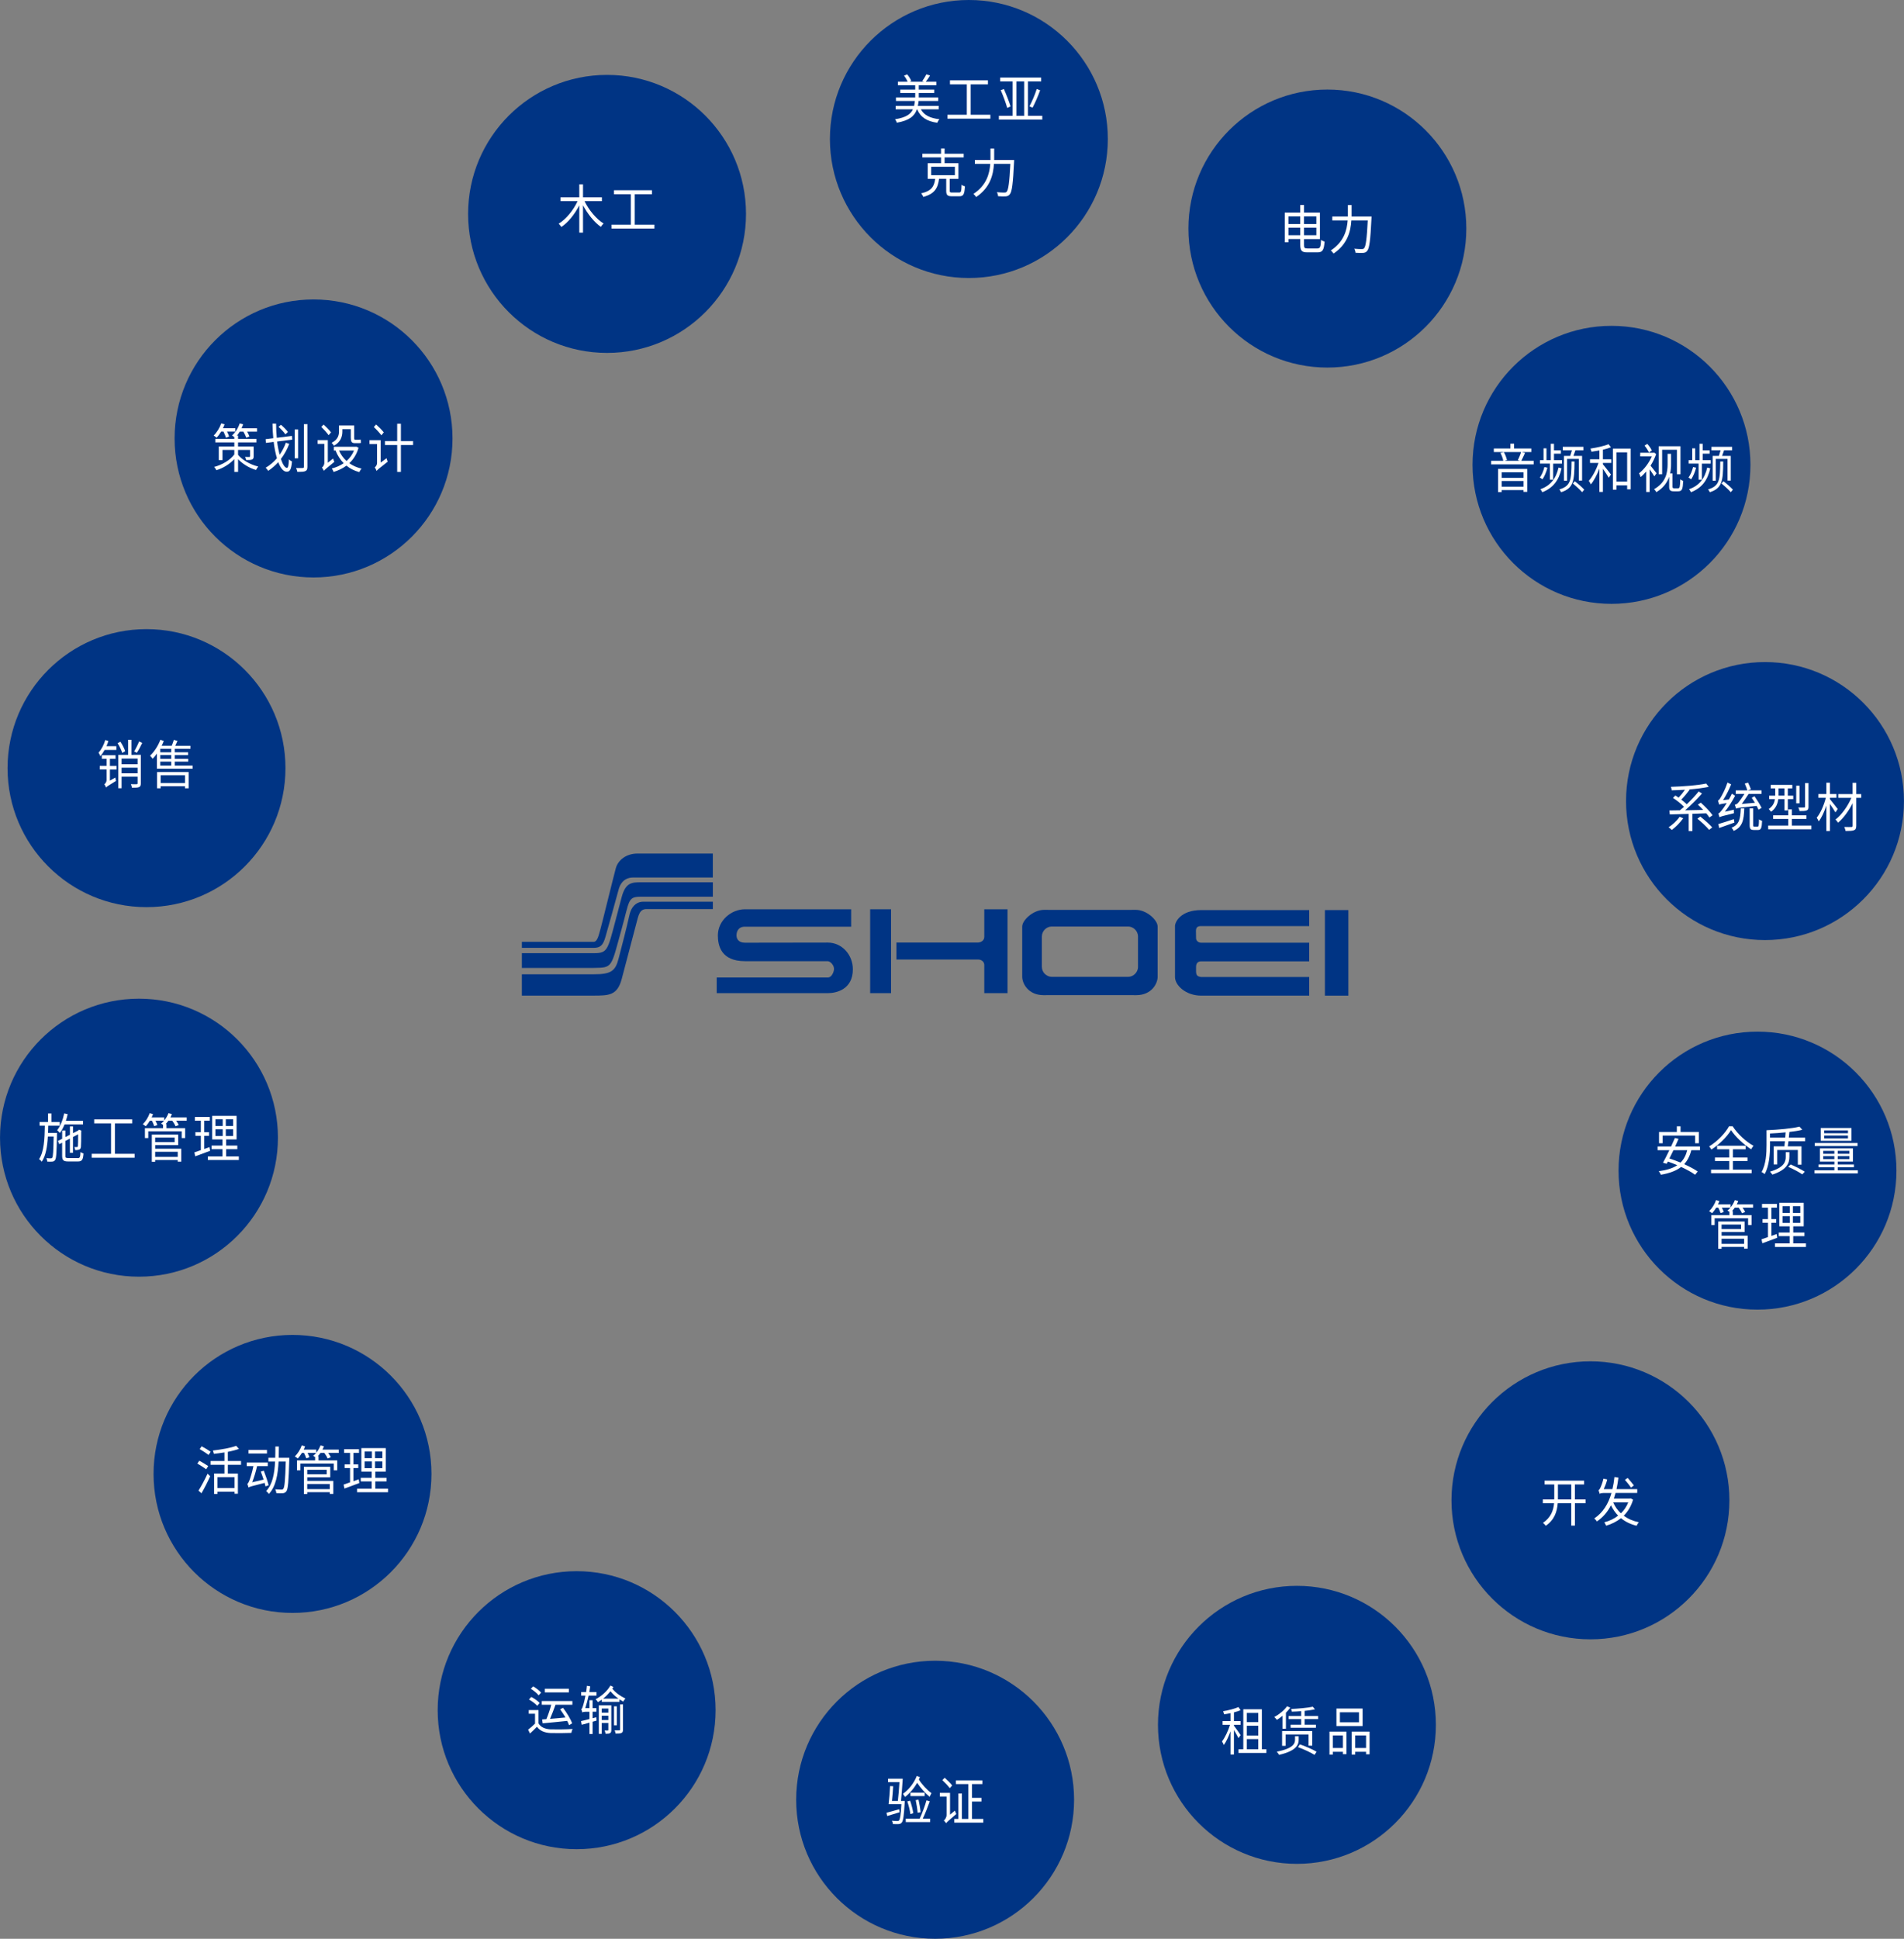 <?xml version="1.0" encoding="UTF-8"?>
<svg id="_レイヤー_2" data-name="レイヤー 2" xmlns="http://www.w3.org/2000/svg" width="753.76" height="767.24" viewBox="0 0 753.76 767.24">
  <rect x="0" y="0" width="753.76" height="767.24" fill="#808080" stroke="none"/>
  <defs>
    <style>
      .cls-1 {
        fill: #fff;
      }

      .cls-2 {
        fill: #003484;
      }
    </style>
  </defs>
  <g id="_レイヤー_1-2" data-name="レイヤー 1">
    <g>
      <circle class="cls-2" cx="383.56" cy="55.01" r="55.01"/>
      <circle class="cls-2" cx="240.32" cy="84.65" r="55.01"/>
      <circle class="cls-2" cx="124.13" cy="173.51" r="55.01"/>
      <circle class="cls-2" cx="58" cy="303.98" r="55.01"/>
      <circle class="cls-2" cx="55.02" cy="450.22" r="55.01"/>
      <circle class="cls-2" cx="115.8" cy="583.28" r="55.01"/>
      <circle class="cls-2" cx="228.28" cy="676.78" r="55.01"/>
      <circle class="cls-2" cx="370.2" cy="712.22" r="55.01"/>
      <circle class="cls-2" cx="513.43" cy="682.58" r="55.01"/>
      <circle class="cls-2" cx="629.63" cy="593.73" r="55.01"/>
      <circle class="cls-2" cx="695.76" cy="463.26" r="55.01"/>
      <circle class="cls-2" cx="698.73" cy="317.01" r="55.01"/>
      <circle class="cls-2" cx="637.96" cy="183.96" r="55.01"/>
      <circle class="cls-2" cx="525.48" cy="90.45" r="55.01"/>
      <g>
        <path class="cls-1" d="M364.56,43.26c1.26,2.33,3.68,3.52,7.35,3.92-.32.31-.7.98-.88,1.4-4.08-.57-6.59-2.16-7.94-5.32h-.1c-.95,2.72-3.03,4.42-7.94,5.3-.11-.4-.46-1.05-.72-1.36,4.27-.69,6.17-1.95,7.08-3.94h-6.84v-1.36h7.31c.13-.59.23-1.24.3-1.93h-7.48v-1.42h7.62v-1.74h-5.92v-1.36h5.92v-1.7h-6.86v-1.4h3.85c-.3-.75-.86-1.7-1.43-2.39l1.22-.54c.69.75,1.37,1.84,1.66,2.62l-.61.31h5.67l-.71-.27c.53-.71,1.24-1.89,1.64-2.66l1.45.48c-.53.92-1.18,1.8-1.71,2.45h4.19v1.4h-6.95v1.7h6.11v1.36h-6.11v1.74h7.69v1.42h-7.77c-.06.69-.15,1.32-.29,1.93h8.25v1.36h-7.07Z"/>
        <path class="cls-1" d="M392.07,45.41v1.55h-16.99v-1.55h7.66v-12.03h-6.67v-1.59h15.04v1.59h-6.84v12.03h7.79Z"/>
        <path class="cls-1" d="M412.62,45.83v1.51h-17.18v-1.51h5.43v-13.6h-4.91v-1.53h16.22v1.53h-5.24v13.6h5.67ZM397.41,35.21c.99,2.22,2.13,5.15,2.65,6.89l-1.33.61c-.46-1.76-1.58-4.78-2.55-7.02l1.24-.48ZM402.38,45.83h3.07v-13.6h-3.07v13.6ZM407.54,42.08c.97-1.8,2.21-4.69,2.88-6.85l1.35.5c-.84,2.35-2.02,5.05-2.99,6.87l-1.24-.52Z"/>
        <path class="cls-1" d="M379.7,76.18c.78,0,.89-.4.97-3.08.32.29.93.54,1.33.65-.17,3.14-.59,3.92-2.19,3.92h-2.99c-1.77,0-2.23-.5-2.23-2.2v-4.71h-2.84c-.46,3.6-1.66,5.95-6.25,7.17-.13-.44-.53-1.09-.82-1.42,4.17-.94,5.16-2.81,5.54-5.74h-2.95v-6.18h5.27v-2.3h-7.39v-1.45h7.39v-2.09h1.41v2.09h7.56v1.45h-7.56v2.3h5.48v6.18h-3.45v4.71c0,.61.15.71.95.71h2.74ZM368.63,69.33h9.39v-3.35h-9.39v3.35Z"/>
        <path class="cls-1" d="M401.49,63.29s-.02.59-.04.82c-.42,8.59-.82,11.71-1.66,12.76-.44.59-.9.75-1.62.84-.67.06-1.88.02-3.05-.06-.02-.46-.19-1.13-.48-1.59,1.29.13,2.51.15,2.99.15.4,0,.65-.06.88-.31.69-.71,1.1-3.67,1.47-11.04h-6.49c-.27,4.34-1.52,9.41-7.05,13.12-.23-.38-.74-.99-1.08-1.24,5.16-3.37,6.38-7.96,6.67-11.88h-6.09v-1.55h6.17v-4.53h1.47v4.53h7.92Z"/>
      </g>
      <g>
        <path class="cls-1" d="M87.54,170.8c-.55.92-1.16,1.76-1.79,2.41-.27-.23-.84-.67-1.16-.86,1.22-1.17,2.36-3,2.99-4.8l1.33.38c-.19.52-.4,1.03-.65,1.53h4.88v1.34h-3.26c.36.67.67,1.42.82,1.93l-1.24.5c-.17-.65-.59-1.61-.99-2.43h-.93ZM94.25,180c1.5,1.84,4.51,3.79,7.98,4.63-.29.33-.69.96-.9,1.36-2.91-.86-5.45-2.58-7.08-4.27v5.03h-1.49v-5.07c-1.87,2.01-4.47,3.6-7.1,4.4-.17-.4-.57-.98-.9-1.3,3.14-.8,6.32-2.66,8-4.94v-1.8h-4.68v4.02h-1.47v-5.38h6.15v-1.61h-7.52v-1.38h7.52v-.69c-.29-.25-.65-.54-.91-.67,1.29-1.13,2.44-2.89,3.03-4.76l1.39.36c-.19.54-.4,1.05-.63,1.55h6.11v1.34h-3.92c.4.67.74,1.38.91,1.91l-1.24.48c-.21-.65-.67-1.59-1.14-2.39h-1.45c-.34.54-.72,1.09-1.09,1.55h.42v1.32h7.26v1.38h-7.26v1.61h6.17v3.86c0,.75-.13,1.07-.63,1.3-.48.21-1.24.21-2.3.21-.08-.4-.3-.88-.48-1.24.76.04,1.5.02,1.71.02.23,0,.29-.08.29-.29v-2.49h-4.76v1.97Z"/>
        <path class="cls-1" d="M109.7,174.72c.25,1.95.61,3.75.99,5.24,1.01-1.42,1.85-3.02,2.48-4.76l1.35.44c-.86,2.26-2,4.25-3.31,5.99.72,2.2,1.6,3.52,2.38,3.52.48,0,.69-.94.8-3.37.32.33.82.69,1.2.82-.27,3.16-.78,4.08-2.08,4.08s-2.46-1.42-3.35-3.79c-1.22,1.34-2.55,2.49-3.98,3.44-.21-.33-.71-.94-1.01-1.24,1.66-.96,3.16-2.24,4.46-3.75-.55-1.84-.99-4.04-1.29-6.47l-3.05.4-.15-1.47,3.05-.38c-.19-1.86-.3-3.79-.32-5.76h1.43c0,1.95.1,3.81.27,5.59l6-.75.13,1.47-5.98.75ZM112.99,171.89c-.53-.82-1.73-2.09-2.72-2.95l.95-.84c.99.82,2.21,2.03,2.76,2.85l-.99.94ZM118.02,181.36h-1.35v-11.42h1.35v11.42ZM121.69,167.85v16.86c0,1.03-.23,1.47-.8,1.72-.59.27-1.54.31-3.18.31-.08-.42-.29-1.09-.48-1.53,1.2.04,2.29.02,2.61,0,.32,0,.46-.1.46-.48v-16.87l1.39-.02Z"/>
        <path class="cls-1" d="M131.87,181.48c.11.4.34.98.51,1.28-3.35,2.72-3.87,3.18-4.17,3.56-.13-.36-.5-1-.76-1.3.36-.25.95-.94.95-1.89v-7.48h-2.67v-1.49h4.04v8.97l2.09-1.65ZM130.1,172.22c-.61-.88-1.87-2.28-2.89-3.27l.91-.94c1.03.92,2.32,2.26,2.93,3.1l-.95,1.11ZM135.53,170.72c0,1.95-.61,4.21-3.33,5.66-.17-.31-.65-.92-.91-1.15,2.5-1.26,2.91-3,2.91-4.55v-2.3h6.02v4.86c0,.59.06.78.36.78h1.29c.27,0,.67-.04.9-.1.02.4.08.98.13,1.34-.25.08-.63.1-1.01.1h-1.43c-1.29,0-1.58-.61-1.58-2.16v-3.35h-3.35v.88ZM141.94,177.19c-.74,2.6-2.04,4.61-3.66,6.12,1.37.98,3.01,1.7,4.84,2.14-.32.34-.69.94-.88,1.38-1.94-.52-3.67-1.38-5.1-2.56-1.52,1.15-3.29,1.95-5.1,2.51-.09-.42-.42-1.03-.69-1.38,1.68-.42,3.29-1.11,4.7-2.09-1.33-1.36-2.4-3.02-3.18-4.92l.27-.11h-.97v-1.47h8.65l.25-.06.88.44ZM134.21,178.28c.69,1.59,1.71,3,2.97,4.15,1.26-1.11,2.29-2.49,2.97-4.15h-5.94Z"/>
        <path class="cls-1" d="M153.02,181.34c.1.4.34,1.05.46,1.36-3.54,2.77-4.08,3.23-4.38,3.67-.13-.42-.5-1.09-.74-1.42.36-.27.91-.86.91-1.74v-7.5h-2.99v-1.53h4.42v8.88l2.32-1.72ZM150.98,172.27c-.63-.9-1.94-2.3-2.99-3.27l.91-1.01c1.05.92,2.38,2.26,3.03,3.12l-.95,1.15ZM163.53,176.12h-4.82v10.64h-1.47v-10.64h-4.84v-1.57h4.84v-6.85h1.47v6.85h4.82v1.57Z"/>
      </g>
      <g>
        <path class="cls-1" d="M41.41,296.79c-.51.94-1.09,1.76-1.68,2.45-.11-.31-.5-1.07-.72-1.4,1.12-1.21,2.09-3.06,2.67-4.99l1.22.4c-.19.69-.46,1.38-.76,2.05h3.92v1.49h-4.65ZM43.51,303.11h2.65v1.42h-2.65v4.4l2.15-1.24c.04.4.17,1.01.29,1.32-3.16,1.95-3.68,2.28-3.98,2.64-.11-.38-.42-.98-.67-1.3.34-.23.89-.8.89-1.7v-4.13h-2.7v-1.42h2.7v-2.83h-1.88v-1.4h5.43v1.4h-2.23v2.83ZM48.4,297.96c-.3-1.03-1.07-2.66-1.83-3.86l1.1-.59c.78,1.17,1.58,2.74,1.89,3.77l-1.16.67ZM55.75,298.71v11.25c0,.82-.15,1.26-.67,1.51-.53.25-1.39.27-2.84.27-.06-.4-.23-1.03-.44-1.42,1.07.04,2.02.04,2.29.02.29-.02.38-.1.38-.4v-2.58h-6.34v4.57h-1.29v-13.2h3.88v-5.97h1.31v5.97l2.44-.02h1.28ZM48.13,300.2v2.22h6.34v-2.22h-6.34ZM54.47,306.03v-2.24h-6.34v2.24h6.34ZM56.3,294c-.63,1.34-1.45,2.91-2.13,3.9l-1.07-.54c.65-1.03,1.5-2.75,1.98-3.96l1.22.61Z"/>
        <path class="cls-1" d="M76.25,302.97v1.24h-14.13v-5.99c-.55.78-1.12,1.47-1.7,2.05-.19-.31-.7-.94-1.01-1.21,1.64-1.55,3.18-3.9,4.09-6.31l1.35.48c-.25.63-.53,1.26-.86,1.89h3.98c.32-.75.67-1.66.84-2.33l1.45.42c-.29.65-.59,1.32-.88,1.91h6.02v1.19h-6.23v1.4h5.29v1.11h-5.29v1.47h5.35v1.11h-5.35v1.57h7.07ZM62.19,305.52h12.49v6.43h-1.45v-.82h-9.64v.82h-1.41v-6.43ZM67.79,296.31h-4.34v1.4h4.34v-1.4ZM67.79,298.82h-4.34v1.47h4.34v-1.47ZM63.45,302.97h4.34v-1.57h-4.34v1.57ZM63.6,306.8v3.06h9.64v-3.06h-9.64Z"/>
      </g>
      <g>
        <path class="cls-1" d="M22.57,448.34s0,.5-.02.71c-.13,6.93-.25,9.28-.72,9.97-.3.46-.61.61-1.1.67-.46.06-1.24.04-2.02,0-.04-.4-.15-1.01-.36-1.38.78.08,1.49.08,1.75.08.29,0,.44-.04.59-.29.32-.48.44-2.51.55-8.34h-2.29c-.23,3.98-.82,7.6-2.42,9.97-.23-.33-.69-.8-1.07-1.03,1.98-2.89,2.21-8.09,2.29-13.24h-2.08v-1.45h3.35v-3.37h1.33v3.37h3.31v1.45h-4.57c-.02.96-.04,1.93-.08,2.87h3.54ZM25.56,444.97c-.53,1.3-1.14,2.45-1.85,3.37-.23-.27-.78-.84-1.09-1.09,1.29-1.57,2.27-4.06,2.8-6.64l1.37.31c-.19.9-.44,1.78-.71,2.62h6.8v1.42h-7.33ZM30.79,458.31c.84,0,.99-.4,1.07-2.41.32.23.82.48,1.2.57-.17,2.47-.59,3.16-2.19,3.16h-3.87c-1.88,0-2.4-.46-2.4-2.3v-5.13l-1.14.59-.53-1.28,1.68-.86v-3.27h1.28v2.6l1.79-.92v-3.31h1.22v2.68l2.09-1.07.09-.11.23-.19.9.36-.06.25c0,2.98-.04,5.62-.11,6.2-.06.67-.36,1-.86,1.13-.42.13-.99.15-1.43.13-.04-.38-.15-.88-.3-1.22.36.04.84.02.99.02.23,0,.34-.04.4-.4.06-.31.09-2.16.09-4.65l-2.04,1.07v6.26h-1.22v-5.64l-1.79.94v5.82c0,.8.17.96,1.22.96h3.69Z"/>
        <path class="cls-1" d="M53.29,456.6v1.55h-16.99v-1.55h7.66v-12.03h-6.67v-1.59h15.04v1.59h-6.84v12.03h7.79Z"/>
        <path class="cls-1" d="M73.9,443.5h-4.17c.42.59.82,1.24,1.03,1.72l-1.29.48c-.21-.61-.74-1.47-1.28-2.2h-1.52c-.34.48-.7.92-1.07,1.32h.29v1.63h7.41v3.92h-1.37v-2.68h-13.23v2.68h-1.33v-3.92h7.18v-1.32c-.27-.19-.57-.38-.78-.48.42-.33.82-.71,1.18-1.15h-3.39c.32.61.61,1.26.74,1.72l-1.26.42c-.15-.57-.53-1.4-.89-2.14h-.82c-.51.86-1.08,1.61-1.64,2.22-.27-.23-.82-.65-1.16-.84,1.14-1.09,2.17-2.72,2.74-4.36l1.31.38c-.15.44-.34.88-.55,1.3h4.99v1.21c.7-.86,1.29-1.84,1.68-2.89l1.35.36c-.17.44-.36.9-.59,1.32h6.46v1.3ZM61.43,454.59h10.32v5.13h-1.39v-.67h-8.93v.71h-1.33v-10.77h10.44v4.17h-9.1v1.42ZM61.43,450.19v1.78h7.71v-1.78h-7.71ZM61.43,455.8v2.03h8.93v-2.03h-8.93Z"/>
        <path class="cls-1" d="M83.18,455.42c-2.04.75-4.21,1.57-5.9,2.18l-.32-1.57c.7-.23,1.58-.52,2.55-.88v-5.66h-2.15v-1.45h2.15v-4.55h-2.36v-1.47h5.9v1.47h-2.19v4.55h1.9v1.45h-1.9v5.2l2.08-.75.25,1.49ZM94.55,457.64v1.42h-12.26v-1.42h5.79v-2.87h-4.32v-1.42h4.32v-2.45h-4.09v-9.32h9.67v9.32h-4.15v2.45h4.44v1.42h-4.44v2.87h5.05ZM85.28,445.58h2.89v-2.64h-2.89v2.64ZM85.28,449.54h2.89v-2.66h-2.89v2.66ZM92.3,442.94h-2.91v2.64h2.91v-2.64ZM92.3,446.88h-2.91v2.66h2.91v-2.66Z"/>
      </g>
      <g>
        <path class="cls-1" d="M81.63,581.44c-.78-.59-2.34-1.59-3.5-2.26l.78-1.13c1.1.61,2.68,1.53,3.52,2.12l-.8,1.28ZM78.58,589.88c1.03-1.57,2.5-4.34,3.6-6.7l1.03,1.03c-.99,2.2-2.32,4.8-3.45,6.73l-1.18-1.05ZM82.58,575.76c-.78-.61-2.36-1.61-3.52-2.3l.78-1.11c1.16.61,2.76,1.57,3.56,2.16l-.82,1.26ZM90.2,579.68v3.44h3.98v7.98h-1.35v-.78h-6.76v.88h-1.31v-8.09h4.09v-3.44h-5.48v-1.51h5.48v-3.39c-1.39.23-2.82.42-4.17.57-.08-.38-.27-.96-.4-1.32,3.28-.38,7.1-1.03,9.22-1.86l1.1,1.21c-1.24.46-2.76.86-4.4,1.17v3.62h5.22v1.51h-5.22ZM92.83,584.56h-6.76v4.32h6.76v-4.32Z"/>
        <path class="cls-1" d="M105.1,588.21c-.09-.38-.21-.86-.34-1.38-5.26,1.3-5.94,1.53-6.38,1.82v-.08s-.02.04-.02.06c-.06-.31-.29-1.05-.44-1.45.3-.08.55-.65.86-1.42.27-.69,1.07-3.14,1.54-5.57h-2.63v-1.42h8.32v1.42h-4.23c-.5,2.2-1.2,4.5-1.94,6.39l4.51-1.05c-.34-1.07-.72-2.2-1.1-3.18l1.18-.36c.72,1.86,1.56,4.32,1.92,5.78l-1.26.44ZM105.69,575.2h-7.31v-1.4h7.31v1.4ZM114.54,576.89s-.02.57-.02.78c-.25,8.57-.48,11.52-1.12,12.44-.4.54-.76.71-1.37.8-.59.06-1.62.04-2.63-.02-.04-.46-.19-1.09-.44-1.53,1.07.1,2.06.1,2.48.1.32.02.53-.04.72-.31.5-.61.76-3.35.97-10.77h-2.84c-.27,5.15-1.07,9.89-3.85,12.82-.25-.38-.74-.9-1.1-1.13,2.57-2.6,3.33-6.93,3.56-11.69h-2.65v-1.49h2.7c.06-1.47.06-2.97.06-4.46h1.39c0,1.49-.02,3-.06,4.46h4.19Z"/>
        <path class="cls-1" d="M134.11,574.97h-4.17c.42.59.82,1.24,1.03,1.72l-1.29.48c-.21-.61-.74-1.47-1.28-2.2h-1.52c-.34.48-.71.92-1.07,1.32h.29v1.63h7.41v3.92h-1.37v-2.68h-13.24v2.68h-1.33v-3.92h7.18v-1.32c-.27-.19-.57-.38-.78-.48.42-.33.82-.71,1.18-1.15h-3.39c.32.61.61,1.26.74,1.72l-1.26.42c-.15-.57-.53-1.4-.9-2.14h-.82c-.51.86-1.09,1.61-1.64,2.22-.27-.23-.82-.65-1.16-.84,1.14-1.09,2.17-2.72,2.74-4.36l1.31.38c-.15.44-.34.88-.55,1.3h4.99v1.21c.71-.86,1.29-1.84,1.68-2.89l1.35.36c-.17.44-.36.9-.59,1.32h6.46v1.3ZM121.63,586.05h10.32v5.13h-1.39v-.67h-8.93v.71h-1.33v-10.77h10.44v4.17h-9.1v1.42ZM121.63,581.65v1.78h7.71v-1.78h-7.71ZM121.63,587.26v2.03h8.93v-2.03h-8.93Z"/>
        <path class="cls-1" d="M142.25,586.89c-2.04.75-4.21,1.57-5.9,2.18l-.32-1.57c.71-.23,1.58-.52,2.55-.88v-5.66h-2.15v-1.45h2.15v-4.55h-2.36v-1.47h5.9v1.47h-2.19v4.55h1.9v1.45h-1.9v5.2l2.08-.75.25,1.49ZM153.61,589.11v1.42h-12.26v-1.42h5.79v-2.87h-4.32v-1.42h4.32v-2.45h-4.09v-9.32h9.67v9.32h-4.15v2.45h4.44v1.42h-4.44v2.87h5.05ZM144.34,577.04h2.89v-2.64h-2.89v2.64ZM144.34,581h2.89v-2.66h-2.89v2.66ZM151.37,574.4h-2.91v2.64h2.91v-2.64ZM151.37,578.34h-2.91v2.66h2.91v-2.66Z"/>
      </g>
      <g>
        <path class="cls-1" d="M213.19,681.99c.91,1.55,2.59,2.26,4.8,2.37,2.09.06,6.42.02,8.68-.15-.19.36-.4,1.07-.48,1.55-2.09.08-6.08.13-8.19.06-2.5-.12-4.23-.88-5.43-2.49-.86.9-1.79,1.78-2.76,2.68l-.74-1.53c.84-.63,1.85-1.51,2.74-2.39v-3.9h-2.49v-1.45h3.87v5.24ZM212.69,675.04c-.69-.8-2.09-1.84-3.29-2.49l.93-1.01c1.18.59,2.61,1.59,3.33,2.39l-.97,1.11ZM213.23,670.91c-.61-.82-1.94-1.91-3.08-2.6l.93-.96c1.12.65,2.51,1.68,3.14,2.49l-.99,1.07ZM216.29,680.34c.69-1.61,1.47-3.88,1.94-5.72h-3.75v-1.47h12.11v1.47h-6.68c-.65,1.82-1.45,3.96-2.17,5.59,1.85-.17,3.98-.36,6.11-.54-.63-1.11-1.37-2.24-2.11-3.21l1.14-.63c1.47,1.91,3.01,4.44,3.62,6.16l-1.22.73c-.17-.5-.42-1.09-.72-1.7-3.52.38-7.22.73-9.73.96l-.21-1.53,1.68-.12ZM225.21,669.74h-9.52v-1.45h9.52v1.45Z"/>
        <path class="cls-1" d="M236.16,680.91l-1.56.44v4.86h-1.24v-4.5c-1.1.31-2.15.61-3.05.84l-.3-1.45c.91-.19,2.08-.5,3.35-.82v-2.89h-1.49c-.61,0-1.16.12-1.33.31-.06-.29-.27-.98-.42-1.32.3-.1.53-.78.8-1.7.17-.54.55-1.95.86-3.67h-1.7v-1.42h1.96c.13-.82.25-1.63.32-2.47l1.31.23c-.1.73-.23,1.49-.36,2.24h2.82v1.42h-3.1c-.38,1.78-.86,3.5-1.33,4.94h1.66v-3.12h1.24v3.12h1.5v1.42h-1.5v2.58l1.45-.38.11,1.32ZM242.83,667.6c-.13.21-.29.44-.42.67,1.45,1.78,3.24,2.95,5.2,3.9-.32.31-.7.82-.89,1.21-.51-.29-1.01-.59-1.47-.9l-.02,1h-6.99v-.88c-.51.38-1.01.69-1.54.99-.19-.36-.57-.84-.91-1.15,2.3-1.17,4.65-3.23,5.87-5.43l1.18.59ZM242.01,684.57c0,.67-.09,1.05-.5,1.28-.38.23-.97.25-1.79.25-.04-.38-.19-.92-.36-1.3.59.02,1.08.02,1.26.02.17-.02.21-.06.21-.25v-2.72h-2.61v4.29h-1.16v-11.27h4.95v9.7ZM238.22,676.13v1.63h2.61v-1.63h-2.61ZM240.83,680.68v-1.72h-2.61v1.72h2.61ZM244.85,672.21c-1.16-.82-2.23-1.76-3.18-2.93-.86,1.09-1.85,2.1-2.91,2.93h6.09ZM244.18,682.77h-1.1v-7.52h1.1v7.52ZM245.49,674.49h1.14v9.95c0,.75-.13,1.13-.59,1.34-.48.23-1.22.25-2.34.25-.06-.36-.19-.9-.38-1.28.88.02,1.62.02,1.87,0,.23,0,.3-.06.3-.31v-9.95Z"/>
      </g>
      <g>
        <path class="cls-1" d="M356.11,717.17c-1.71.52-3.45,1.07-4.88,1.49l-.27-1.3c1.29-.31,3.14-.86,5.01-1.38l.13,1.19ZM358.17,712.69s0,.46-.02.65c-.3,5.26-.59,7.23-1.16,7.9-.34.42-.69.57-1.26.61-.46.04-1.35.02-2.25-.02-.04-.42-.17-.94-.4-1.32.93.11,1.81.13,2.17.13.3,0,.5-.02.67-.25.4-.44.69-2.14.93-6.41h-5.07c.23-1.82.48-4.94.59-7.17l1.22.06c-.11,1.82-.29,4.09-.48,5.82h2.34c.23-1.99.48-4.92.63-7.44h-4.51v-1.36h5.81c-.19,2.81-.46,6.54-.7,8.8h1.49ZM364.19,703.26c-.13.33-.29.63-.42.94,1.2,1.97,3.26,4.17,4.99,5.43-.25.36-.57,1.01-.71,1.45-1.69-1.38-3.64-3.54-4.97-5.57-1.28,2.28-2.99,4.23-4.78,5.61-.17-.29-.61-.94-.84-1.24,2.25-1.59,4.34-4.15,5.48-7.08l1.24.46ZM368.09,712.85c-.8,2.2-1.85,4.94-2.78,6.85h2.91v1.36h-9.64v-1.36h5.5c.93-1.93,2.08-5.03,2.7-7.23l1.29.38ZM360.3,712.6c.55,1.57,1.07,3.62,1.26,4.94l-1.16.36c-.13-1.36-.67-3.42-1.2-5.01l1.1-.29ZM366.07,710.76h-5.64v-1.34h5.64v1.34ZM363.27,717.36c-.08-1.34-.42-3.39-.76-4.99l1.12-.17c.36,1.59.71,3.6.82,4.96l-1.18.19Z"/>
        <path class="cls-1" d="M378.02,716.52c.13.42.4,1.03.57,1.34-3.26,2.77-3.77,3.23-4.04,3.65-.19-.29-.63-.84-.89-1.05.38-.36,1.07-1.15,1.07-2.24v-7.23h-2.67v-1.49h4.04v8.63l1.92-1.61ZM375.98,707.64c-.61-.88-1.9-2.24-2.93-3.18l.93-.94c1.03.9,2.36,2.2,2.97,3.06l-.97,1.07ZM389.27,719.81v1.47h-11.5v-1.47h1.64v-10.04h1.39v10.04h2.55v-13.79h-4.91v-1.47h10.46v1.47h-4.11v5.45h3.75v1.47h-3.75v6.87h4.49Z"/>
      </g>
      <g>
        <path class="cls-1" d="M490.28,687.82c-.34-.69-1.14-2.14-1.79-3.21v9.72h-1.35v-9.2c-.76,2.09-1.71,4.15-2.65,5.43-.15-.44-.5-1.05-.72-1.42,1.16-1.49,2.44-4.17,3.18-6.58h-2.95v-1.47h3.14v-3.12c-.86.19-1.71.31-2.51.44-.08-.31-.27-.86-.42-1.22,2.13-.36,4.63-.98,6.06-1.65l.84,1.24c-.74.34-1.64.61-2.61.86v3.46h2.61v1.47h-2.61v.36c.53.67,2.27,3.1,2.63,3.69l-.84,1.21ZM501.33,692.24v1.47h-11.03v-1.47h1.9v-15.82h7.35v15.82h1.77ZM493.6,677.87v3.62h4.53v-3.62h-4.53ZM498.13,682.92h-4.53v3.88h4.53v-3.88ZM493.6,692.24h4.53v-4.02h-4.53v4.02Z"/>
        <path class="cls-1" d="M507.69,679.02c-.72.61-1.47,1.13-2.19,1.59-.21-.29-.72-.88-1.05-1.11,1.87-1.01,3.88-2.6,5.07-4.27l1.28.54c-.48.69-1.09,1.36-1.73,2.01v6.33h-1.37v-5.09ZM514.13,688.45c0,1.88-.74,4.4-7.79,6.01-.17-.36-.57-.94-.9-1.26,6.78-1.32,7.24-3.37,7.24-4.8v-1.34h1.45v1.38ZM518.03,690.83v-4.44h-9.06v4.5h-1.41v-5.85h11.94v5.78h-1.47ZM521.82,679.08v1.21h-5.33v2.24h4.46v1.21h-10.02v-1.21h4.19v-2.24h-4.99v-1.21h4.99v-1.91c-1.26.1-2.53.17-3.71.19-.04-.29-.17-.78-.29-1.05,2.99-.15,6.61-.46,8.59-.9l.86,1.03c-1.14.25-2.57.44-4.08.61v2.03h5.33ZM514.61,690.31c2.19.73,5.07,1.99,6.59,2.91l-.8,1.24c-1.45-.92-4.32-2.26-6.55-3.06l.76-1.09Z"/>
        <path class="cls-1" d="M526.31,685.26h6.72v8.92h-1.39v-.94h-3.98v1.13h-1.35v-9.11ZM527.66,686.77v4.97h3.98v-4.97h-3.98ZM539.43,683.06h-10.36v-6.93h10.36v6.93ZM538,677.61h-7.56v3.96h7.56v-3.96ZM542.19,685.26v8.97h-1.39v-.99h-4.32v1.13h-1.37v-9.11h7.08ZM540.8,691.74v-4.97h-4.32v4.97h4.32Z"/>
      </g>
      <g>
        <path class="cls-1" d="M627.71,594.88h-4.23v8.86h-1.45v-8.86h-5.35c-.27,3.27-1.24,6.52-4.72,8.92-.27-.36-.78-.9-1.12-1.15,3.16-2.14,4.13-4.94,4.4-7.77h-4.46v-1.51h4.51c.02-.31.02-.59.02-.9v-5.03h-3.83v-1.49h15.63v1.49h-3.64v5.93h4.23v1.51ZM622.04,593.37v-5.93h-5.29v5.93h5.29Z"/>
        <path class="cls-1" d="M646.5,593.48c-.78,2.64-2.06,4.71-3.69,6.33,1.66,1.24,3.66,2.12,5.98,2.6-.3.31-.69.94-.88,1.38-2.42-.59-4.49-1.59-6.19-3-1.75,1.38-3.75,2.35-5.87,2.98-.15-.4-.5-1.01-.74-1.34,1.96-.5,3.87-1.38,5.48-2.64-1.12-1.15-2.08-2.51-2.84-4.09-1.31,2.58-3.1,4.71-5.56,6.39-.21-.36-.7-.92-1.05-1.19,3.47-2.33,5.56-5.74,6.82-10.08h-2.65c-1.2,0-1.85.12-2.02.36-.09-.33-.32-1.11-.48-1.47.27-.08.48-.38.69-.84.23-.42.93-2.12,1.28-3.71l1.49.31c-.32,1.34-.88,2.75-1.37,3.83h3.43c.36-1.51.63-3.1.8-4.8l1.58.25c-.21,1.61-.46,3.12-.76,4.55h8.21l-.02,1.51h-8.57c-.21.75-.44,1.51-.67,2.22h6.38l.27-.08.95.52ZM638.63,594.55c.72,1.66,1.75,3.12,3.05,4.32,1.22-1.17,2.23-2.62,2.91-4.32h-5.96ZM645.68,588.7c-.51-.8-1.58-2.12-2.4-3.08l1.09-.75c.82.92,1.92,2.22,2.46,2.97l-1.14.86Z"/>
      </g>
      <g>
        <path class="cls-1" d="M669.56,455.17c-.59,2.35-1.54,4.15-2.82,5.53,2.09.94,4.02,1.97,5.35,2.89l-1.03,1.3c-1.31-.98-3.31-2.07-5.52-3.1-2.02,1.59-4.68,2.51-8.02,3.1-.13-.36-.57-1.07-.86-1.4,3.05-.42,5.48-1.13,7.35-2.37-1.26-.54-2.53-1.05-3.73-1.45-.17.31-.32.61-.48.88l-1.45-.42c.72-1.32,1.64-3.12,2.51-4.96h-4.65v-1.47h5.35c.53-1.19,1.07-2.35,1.5-3.37l1.45.36c-.4.94-.88,1.97-1.35,3.02h9.83v1.47h-3.45ZM658.21,452.41h-1.43v-4.46h7.05v-2.22h1.47v2.22h7.24v4.46h-1.47v-3.02h-12.85v3.02ZM662.49,455.17c-.53,1.13-1.09,2.26-1.6,3.27,1.41.46,2.91,1.03,4.4,1.63,1.26-1.21,2.13-2.81,2.65-4.9h-5.45Z"/>
        <path class="cls-1" d="M685.92,445.7c1.98,3.06,5.29,6.12,8.26,7.73-.36.4-.7.94-.93,1.38-2.91-1.86-6.25-4.94-7.96-7.58-1.52,2.54-4.59,5.64-7.79,7.69-.17-.36-.57-.9-.88-1.24,3.26-1.97,6.42-5.28,7.88-7.98h1.41ZM686.03,462.86h7.43v1.42h-16.09v-1.42h7.22v-3.41h-5.67v-1.38h5.67v-3.27h-4.82v-1.4h11.31v1.4h-5.05v3.27h5.77v1.38h-5.77v3.41Z"/>
        <path class="cls-1" d="M714.63,450.21v1.4h-6.61c-.09.73-.17,1.45-.27,2.03h5.43v7.25h-1.45v-5.8h-8.17v5.72h-1.39v-7.17h4.23c.08-.59.15-1.3.23-2.03h-5.9v1.49c0,3.37-.27,8.23-2.13,11.52-.27-.25-.88-.67-1.22-.82,1.79-3.1,1.96-7.52,1.96-10.71v-5.82c4.55-.19,10.09-.67,13.04-1.42l1.12,1.24c-1.43.36-3.2.65-5.12.86-.06.73-.13,1.51-.21,2.26h6.46ZM708.38,457.85c0,2.12-.67,5.01-6.74,6.98-.21-.33-.61-.9-.95-1.17,5.85-1.7,6.25-4.15,6.25-5.85v-1.86h1.45v1.91ZM706.74,450.21c.08-.71.11-1.42.15-2.1-2.06.21-4.19.38-6.17.46v1.63h6.02ZM708.89,460.81c1.89.8,4.27,2.03,5.6,2.87l-.99,1.05c-1.31-.9-3.69-2.18-5.6-2.98l.99-.94Z"/>
        <path class="cls-1" d="M735.49,463.13v1.22h-17.16v-1.22h7.87v-1.21h-6.28v-1.09h6.28v-1.15h-5.73v-5.22h13.08v5.22h-6v1.15h6.4v1.09h-6.4v1.21h7.94ZM735.39,453.52h-16.95v-1.19h16.95v1.19ZM732.97,451.46h-12.17v-5.07h12.17v5.07ZM721.77,456.6h4.42v-1.17h-4.42v1.17ZM726.19,458.71v-1.19h-4.42v1.19h4.42ZM731.58,447.34h-9.43v1.13h9.43v-1.13ZM731.58,449.37h-9.43v1.15h9.43v-1.15ZM732.15,455.42h-4.61v1.17h4.61v-1.17ZM732.15,457.52h-4.61v1.19h4.61v-1.19Z"/>
        <path class="cls-1" d="M694.01,477.91h-4.17c.42.59.82,1.24,1.03,1.72l-1.29.48c-.21-.61-.74-1.47-1.28-2.2h-1.52c-.34.48-.71.92-1.07,1.32h.29v1.63h7.41v3.92h-1.37v-2.68h-13.24v2.68h-1.33v-3.92h7.18v-1.32c-.27-.19-.57-.38-.78-.48.42-.33.82-.71,1.18-1.15h-3.39c.32.61.61,1.26.74,1.72l-1.26.42c-.15-.57-.53-1.4-.9-2.14h-.82c-.51.86-1.09,1.61-1.64,2.22-.27-.23-.82-.65-1.16-.84,1.14-1.09,2.17-2.72,2.74-4.36l1.31.38c-.15.44-.34.88-.55,1.3h4.99v1.21c.71-.86,1.29-1.84,1.68-2.89l1.35.36c-.17.44-.36.9-.59,1.32h6.46v1.3ZM681.54,488.99h10.32v5.13h-1.39v-.67h-8.93v.71h-1.33v-10.77h10.44v4.17h-9.1v1.42ZM681.54,484.6v1.78h7.71v-1.78h-7.71ZM681.54,490.21v2.03h8.93v-2.03h-8.93Z"/>
        <path class="cls-1" d="M703.58,489.83c-2.04.75-4.21,1.57-5.9,2.18l-.32-1.57c.7-.23,1.58-.52,2.55-.88v-5.66h-2.15v-1.45h2.15v-4.55h-2.36v-1.47h5.9v1.47h-2.19v4.55h1.9v1.45h-1.9v5.2l2.08-.75.25,1.49ZM714.95,492.05v1.42h-12.26v-1.42h5.79v-2.87h-4.32v-1.42h4.32v-2.45h-4.09v-9.32h9.67v9.32h-4.15v2.45h4.44v1.42h-4.44v2.87h5.05ZM705.68,479.99h2.89v-2.64h-2.89v2.64ZM705.68,483.95h2.89v-2.66h-2.89v2.66ZM712.7,477.35h-2.91v2.64h2.91v-2.64ZM712.7,481.28h-2.91v2.66h2.91v-2.66Z"/>
      </g>
      <g>
        <path class="cls-1" d="M607.15,182.35v1.42h-16.85v-1.42h4.82c-.15-.9-.63-2.18-1.12-3.12l1.35-.31c.57.96,1.05,2.28,1.22,3.16l-.97.27h6.15l-.86-.25c.44-.88,1.01-2.24,1.29-3.21h-10.8v-1.4h6.57v-1.91h1.45v1.91h6.82v1.4h-3.77l1.29.34c-.5,1.09-1.01,2.28-1.49,3.12h4.89ZM593.07,185.57h11.54v9.09h-1.49v-.71h-8.65v.78h-1.41v-9.16ZM594.48,186.91v2.2h8.65v-2.2h-8.65ZM603.13,192.61v-2.26h-8.65v2.26h8.65Z"/>
        <path class="cls-1" d="M612.6,185.09c-.44,1.72-1.18,3.46-1.98,4.61-.23-.21-.72-.57-1.03-.73.8-1.07,1.45-2.62,1.81-4.15l1.2.27ZM613.57,183.46h-3.92v-1.38h1.41v-4.65h1.16v4.65h1.71v-6.47h1.26v2.6h2.74v1.32h-2.74v2.56h3.18v1.38h-3.5v6.35h-1.29v-6.35ZM618.2,185.36c-1.07,4.74-3.37,7.77-7.64,9.43-.15-.38-.46-.88-.76-1.19,4.02-1.4,6.21-4.23,7.2-8.57l1.2.33ZM623.32,182.64c-.04,7.73-.42,10.6-5.31,12.15-.11-.33-.44-.84-.69-1.11,4.57-1.36,4.76-3.75,4.82-11.04h1.18ZM621.61,180.42c.23-.65.5-1.51.69-2.22h-3.62v-1.38h8.17v1.38h-3.18c-.25.75-.53,1.57-.78,2.22h3.43v9.76h-1.28v-8.57h-4.67v8.61h-1.22v-9.8h2.46ZM623.44,190.45c1.29.99,2.93,2.41,3.73,3.33l-.84.99c-.78-.92-2.42-2.41-3.68-3.46l.78-.86Z"/>
        <path class="cls-1" d="M634.56,181.74h3.31v1.45h-3.31v.54c.72.84,2.7,3.39,3.18,4.04l-.86,1.28c-.44-.8-1.5-2.37-2.32-3.54v9.16h-1.39v-9.22c-.93,2.43-2.17,4.8-3.39,6.24-.17-.42-.53-1.05-.8-1.42,1.45-1.59,2.97-4.46,3.83-7.08h-3.35v-1.45h3.71v-3.48c-1.07.19-2.13.36-3.14.5-.08-.38-.23-.88-.4-1.24,2.51-.38,5.48-1.01,7.16-1.74l.95,1.22c-.88.36-2,.69-3.18.96v3.77ZM645.57,177.53v16.11h-1.41v-1.57h-4.25v1.72h-1.39v-16.26h7.05ZM644.16,190.56v-11.54h-4.25v11.54h4.25Z"/>
        <path class="cls-1" d="M654.91,188.5c-.38-.63-1.18-1.82-1.85-2.77v8.97h-1.35v-8.11c-.72.86-1.47,1.61-2.21,2.22-.11-.44-.42-1.21-.63-1.51,1.92-1.45,3.94-4.06,5.05-6.7h-4.59v-1.42h5.27l.27-.06.76.57c-.53,1.59-1.31,3.18-2.21,4.59.71.86,2.02,2.54,2.38,3l-.9,1.24ZM652.8,179.06c-.34-.75-1.07-1.91-1.75-2.72l1.08-.69c.72.78,1.47,1.84,1.81,2.62l-1.14.8ZM664.35,193.22c.65,0,.74-.54.84-3.54.34.29.8.5,1.16.61-.17,3.29-.4,4.13-2.02,4.13h-1.73c-1.29,0-1.81-.4-1.81-1.76v-4c-.76,2.24-2.25,4.44-5.08,6.1-.15-.33-.61-.92-.89-1.17,4.78-2.72,5.35-6.68,5.35-9.93v-4.06h1.37v4.11c0,1.15-.09,2.37-.38,3.65h.95v5.15c0,.59.15.73.71.73h1.54ZM658.01,187.67h-1.37v-11.06h8.63v11.06h-1.41v-9.68h-5.85v9.68Z"/>
        <path class="cls-1" d="M671.46,185.09c-.44,1.72-1.18,3.46-1.98,4.61-.23-.21-.72-.57-1.03-.73.8-1.07,1.45-2.62,1.81-4.15l1.2.27ZM672.44,183.46h-3.92v-1.38h1.41v-4.65h1.16v4.65h1.71v-6.47h1.26v2.6h2.74v1.32h-2.74v2.56h3.18v1.38h-3.5v6.35h-1.29v-6.35ZM677.06,185.36c-1.07,4.74-3.37,7.77-7.64,9.43-.15-.38-.46-.88-.76-1.19,4.02-1.4,6.21-4.23,7.2-8.57l1.2.33ZM682.19,182.64c-.04,7.73-.42,10.6-5.31,12.15-.11-.33-.44-.84-.69-1.11,4.57-1.36,4.76-3.75,4.82-11.04h1.18ZM680.47,180.42c.23-.65.5-1.51.69-2.22h-3.62v-1.38h8.17v1.38h-3.18c-.25.75-.53,1.57-.78,2.22h3.43v9.76h-1.28v-8.57h-4.67v8.61h-1.22v-9.8h2.46ZM682.3,190.45c1.29.99,2.93,2.41,3.73,3.33l-.84.99c-.78-.92-2.42-2.41-3.68-3.46l.78-.86Z"/>
      </g>
      <g>
        <path class="cls-1" d="M521.58,98.31c1.07,0,1.26-.67,1.41-3.39.34.29.95.57,1.39.69-.25,3.14-.7,4.25-2.7,4.25h-4.19c-2.11,0-2.74-.61-2.74-3.06v-2.2h-4.68v1.28h-1.45v-11.75h6.13v-3h1.49v3h6.3v10.48h-6.3v2.24c0,1.22.21,1.47,1.35,1.47h4ZM510.06,85.64v3h4.68v-3h-4.68ZM514.75,93.08v-3h-4.68v3h4.68ZM516.23,85.64v3h4.89v-3h-4.89ZM521.13,93.08v-3h-4.89v3h4.89Z"/>
        <path class="cls-1" d="M542.98,85.66s-.02.59-.04.82c-.42,8.59-.82,11.71-1.66,12.76-.44.59-.9.75-1.62.84-.67.06-1.88.02-3.05-.06-.02-.46-.19-1.13-.48-1.59,1.29.13,2.51.15,2.99.15.4,0,.65-.06.88-.31.69-.71,1.1-3.67,1.47-11.04h-6.49c-.27,4.34-1.52,9.41-7.05,13.12-.23-.38-.74-.99-1.08-1.24,5.16-3.37,6.38-7.96,6.67-11.88h-6.09v-1.55h6.17v-4.53h1.47v4.53h7.92Z"/>
      </g>
      <g>
        <path class="cls-1" d="M666.36,323.82c-1.22,1.72-3.01,3.5-4.53,4.63-.29-.31-.88-.84-1.26-1.07,1.6-1.03,3.31-2.6,4.36-4.15l1.43.59ZM676.72,323.51c-.3-.48-.74-1.05-1.26-1.65-1.81.06-3.66.12-5.47.19v6.83h-1.47v-6.79c-2.84.08-5.47.15-7.48.21l-.15-1.57c1.18-.02,2.61-.04,4.15-.06.53-.42,1.07-.88,1.64-1.38-1.1-1.15-2.86-2.56-4.38-3.52l.95-.96c.42.25.86.54,1.29.84.84-.88,1.79-2.07,2.51-3.12-1.77.1-3.56.19-5.24.23-.02-.4-.21-1.01-.34-1.38,4.88-.15,10.7-.59,13.96-1.3l1.03,1.3c-2.13.46-4.89.8-7.77,1.03l.21.13c-.97,1.32-2.23,2.81-3.31,3.9.82.61,1.6,1.26,2.17,1.84,1.73-1.66,3.47-3.5,4.7-5.07l1.33.8c-1.9,2.2-4.46,4.74-6.68,6.66,2.27-.04,4.72-.1,7.14-.15-.69-.75-1.41-1.47-2.09-2.09l1.14-.8c1.66,1.47,3.69,3.56,4.67,4.99l-1.26.92ZM673.12,323.15c1.6,1.26,3.68,3.1,4.72,4.29l-1.24.96c-.95-1.17-2.99-3.08-4.63-4.4l1.14-.86Z"/>
        <path class="cls-1" d="M686.42,320.45c-.04.42-.02,1.05.04,1.36-4.7,1.13-5.33,1.34-5.73,1.61-.08-.31-.3-1.07-.46-1.49.38-.1.84-.61,1.43-1.38.34-.4,1.09-1.45,1.89-2.75-2.27.36-2.7.46-2.99.63-.08-.36-.32-1.15-.5-1.61.34-.08.71-.57,1.1-1.26.46-.69,1.87-3.37,2.69-5.89l1.45.73c-.88,2.18-2.04,4.44-3.2,6.24l2.3-.27c.44-.73.84-1.53,1.2-2.28l1.26.82c-1.18,2.26-2.61,4.48-4.04,6.31l3.56-.78ZM686.63,325.52c-2.11.75-4.34,1.53-6.04,2.14l-.32-1.55c1.52-.44,3.85-1.19,6.13-1.95l.23,1.36ZM690.52,319.93c-.15,4.69-.74,7.35-4.17,8.88-.17-.38-.55-.98-.88-1.24,3.1-1.28,3.52-3.52,3.66-7.65h1.39ZM696.19,320.45c-.19-.44-.44-.94-.76-1.53-6.86.71-7.66.82-8.17,1.07-.06-.38-.34-1.19-.48-1.51.34-.11.86-.25,1.2-.65.44-.44,1.75-2.35,2.61-3.65h-3.43v-1.4h4.59c-.19-.71-.67-1.84-1.03-2.68l1.29-.4c.42.84.91,1.99,1.14,2.64l-1.22.44h5.43v1.4h-5.12c-.8,1.24-1.88,2.85-2.72,3.98l5.22-.48c-.4-.67-.84-1.36-1.26-1.97l1.1-.61c1.01,1.47,2.25,3.42,2.8,4.59l-1.2.75ZM695.83,327.11c.4,0,.48-.4.53-2.89.29.29.84.52,1.22.63-.11,2.85-.44,3.6-1.6,3.6h-1.66c-1.33,0-1.66-.46-1.66-1.97v-6.58h1.39v6.58c0,.54.06.63.48.63h1.29Z"/>
        <path class="cls-1" d="M717.09,326.71v1.47h-17.1v-1.47h7.94v-2.64h-5.98v-1.42h5.98v-2.35h1.43v2.35h5.75v1.42h-5.75v2.64h7.73ZM703.99,316.24c-.23,1.8-.93,3.67-2.86,5.01-.19-.29-.67-.86-.93-1.09,1.66-1.11,2.25-2.51,2.48-3.92h-2.3v-1.38h2.4v-2.87h-1.77v-1.38h8.53v1.38h-1.77v2.87h2.15v1.38h-2.15v4.48h-1.33v-4.48h-2.44ZM704.08,314.86h2.34v-2.87h-2.34v2.87ZM712.4,317.91h-1.31v-6.98h1.31v6.98ZM715.96,319.21c0,.86-.15,1.26-.72,1.51-.57.23-1.49.25-2.84.25-.06-.42-.27-1.01-.48-1.42,1.09.04,2.04.04,2.32,0,.29,0,.36-.08.36-.38v-9.28h1.35v9.32Z"/>
        <path class="cls-1" d="M726.62,321.5c-.42-.75-1.41-2.22-2.19-3.35v10.71h-1.41v-10.06c-.82,2.45-1.9,4.84-3.03,6.26-.15-.44-.51-1.09-.78-1.47,1.45-1.74,2.89-4.99,3.6-7.88h-2.95v-1.49h3.16v-4.48h1.41v4.48h2.59v1.49h-2.59v.54c.71.84,2.61,3.29,3.08,3.9l-.89,1.34ZM736.82,315.74h-1.96v11.02c0,1.07-.25,1.55-.88,1.78-.63.27-1.75.31-3.35.31-.08-.44-.3-1.15-.51-1.59,1.24.04,2.46.02,2.82.02.34-.02.48-.13.48-.5v-8.92c-1.5,3.02-3.67,5.97-5.77,7.71-.25-.4-.67-.94-1.01-1.26,2.38-1.78,4.88-5.28,6.28-8.57h-5.18v-1.49h5.67v-4.46h1.45v4.46h1.96v1.49Z"/>
      </g>
      <g>
        <path class="cls-1" d="M231.41,79.6c1.71,3.54,4.68,7.1,7.54,8.84-.34.31-.84.9-1.08,1.34-2.59-1.8-5.22-5.07-7.07-8.55v10.83h-1.47v-10.81c-1.81,3.56-4.42,6.79-7.1,8.57-.27-.4-.74-.98-1.07-1.3,2.91-1.74,5.83-5.3,7.5-8.92h-6.78v-1.53h7.45v-5.13h1.47v5.13h7.48v1.53h-6.88Z"/>
        <path class="cls-1" d="M259.07,88.9v1.55h-16.99v-1.55h7.66v-12.03h-6.67v-1.59h15.04v1.59h-6.84v12.03h7.79Z"/>
      </g>
      <g>
        <g>
          <path class="cls-2" d="M282.2,356.85h-27.81c-1.49,0-4.27.94-5.23,5.35-.95,4.41-2.98,12.22-4.27,17.16-1.29,4.96-2.99,6.2-9.89,6.2h-28.4v8.44h28.4c6.12,0,9.39-.1,11.12-6.56,1.15-4.31,5.29-20.12,5.83-22.12.81-2.98,1.16-5.56,3.94-5.56h26.32v-2.91Z"/>
          <path class="cls-2" d="M282.2,349.14h-28.23c-3.95,0-6.33.1-7.9,6.03-1.58,5.92-1.42,5.39-2.37,8.99-3.17,11.96-3.17,13.04-8.71,13.04h-28.39v5.84h28.39c7.71-.1,6.83-.1,11.08-15.32,3.19-11.4,2.37-12.85,7.61-12.85h28.53v-5.73Z"/>
          <path class="cls-2" d="M282.2,337.78h-29.82c-4.44,0-7.7,2.56-8.6,5.83-.94,3.45-5.41,21.76-6.09,24.14-.69,2.37-1.17,4.97-2.71,4.97h-28.38v2.38h28.38c2.68,0,3.77-.96,4.76-4.52.99-3.55,4.05-14.32,5.14-18.47,1.09-4.15,3.95-4.85,5.63-4.85h31.69v-9.48Z"/>
        </g>
        <g>
          <rect class="cls-2" x="524.51" y="360.15" width="9.28" height="33.86"/>
          <path class="cls-2" d="M354.87,379.71h32.39c1.41,0,2.4,1.06,2.4,2.1v11.22h9.2v-33.19h-9.2v10.92c0,1.47-1.36,2.25-2.7,2.25h-32.09v6.71Z"/>
          <rect class="cls-2" x="344.48" y="359.83" width="8.28" height="33.19"/>
          <path class="cls-2" d="M283.73,393.02h44.04c3.28,0,9.86-1.43,9.86-9.43,0-5.71-4.25-10.58-9.97-10.58s-26.52.05-32.74.05c-2.81,0-3.35-1.8-3.35-2.89,0-1.15.43-3.45,3.35-3.45h42.04v-6.89h-42.04c-5.4,0-10.73,4.41-10.73,10.35,0,3.98,1.23,10.19,10.73,10.19h32.74c1,0,2.51,1.52,2.51,3.05,0,1.09-.87,3.4-2.4,3.4h-44.04v6.19Z"/>
          <path class="cls-2" d="M475.53,394h42.76v-7.37h-42.76c-1.74-.2-2.03-.88-2.03-2.43v-1.53c0-1.07.39-2.24,2.03-2.24h42.76v-7.37h-42.76c-1.27,0-2.03-.93-2.03-1.75,0-1.26-.05-1.66-.05-2.86,0-1.49.67-1.97,2.08-1.97h42.76v-6.33h-42.76c-8.17,0-10.37,4.75-10.37,6.33v20.16c0,3.29,4.27,7.37,10.37,7.37"/>
          <path class="cls-2" d="M449.67,360.06c-2.1,0-1.65.01-1.65.01h-33.07s.45-.01-1.65-.01c-4.24,0-8.62,4.04-8.62,6.6v19.9c0,2.58,2.3,7.26,8.49,7.26,2.11,0,1.65-.02,1.65-.02h33.31c-.06,0-.16.02,1.67.02,6.19,0,8.49-4.69,8.49-7.26v-19.9c0-2.56-4.38-6.6-8.62-6.6M450.52,382.58c0,2.34-1.97,3.98-3.87,3.98h-30.33c-1.9,0-3.87-1.64-3.87-3.98v-11.93c0-2.34,1.97-3.99,3.87-3.99h30.33c1.9,0,3.87,1.64,3.87,3.99v11.93Z"/>
        </g>
      </g>
    </g>
  </g>
</svg>
